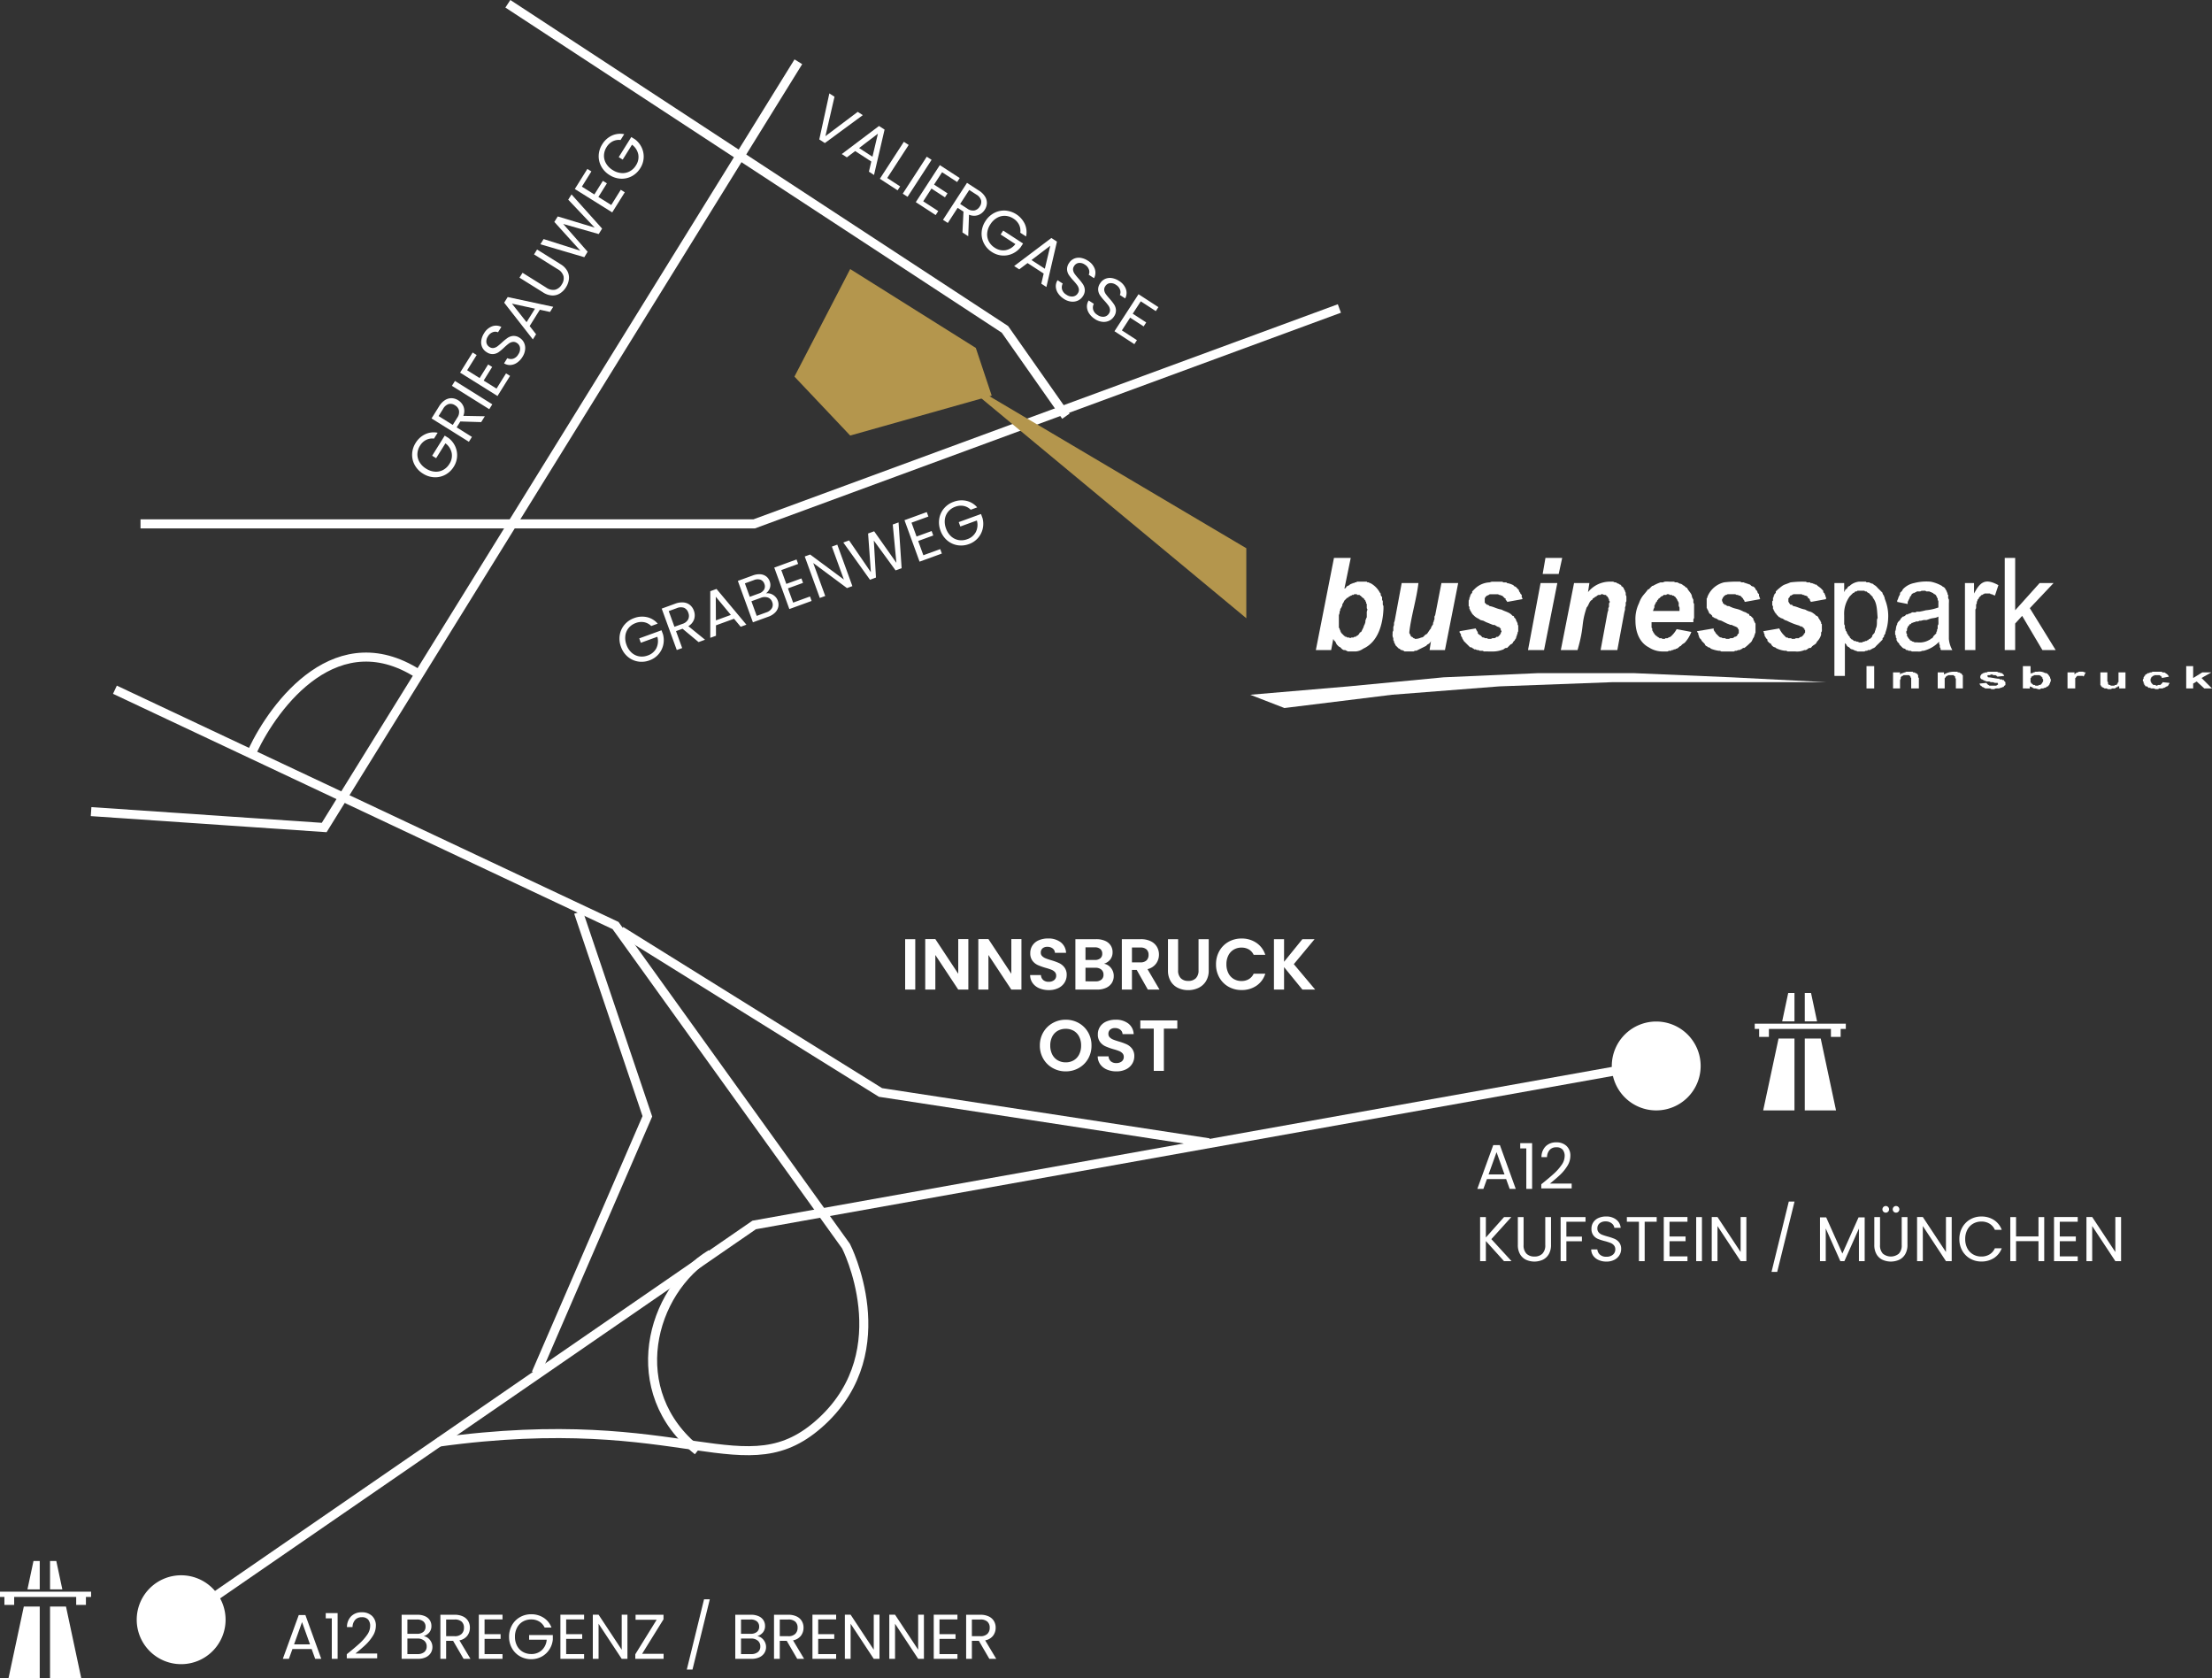 <?xml version="1.0" encoding="UTF-8"?>
<svg xmlns="http://www.w3.org/2000/svg" width="490" height="371.711" viewBox="0 0 490 371.711">
  <rect x="0" y="0" width="490" height="371.711" fill="#333333" stroke="none"/>
  <g id="map" transform="translate(-1559.199 23.781)">
    <path id="Pfad_1952" data-name="Pfad 1952" d="M1555.941,59.365h135.937l129.633-47.7" transform="translate(34.385 32.873)" fill="none" stroke="#fff" stroke-width="2"></path>
    <path id="Pfad_1953" data-name="Pfad 1953" d="M1707.051-16.093,1602.016,153.489l-51.637-3.521" transform="translate(28.998 5.992)" fill="none" stroke="#fff" stroke-width="2"></path>
    <path id="Pfad_1954" data-name="Pfad 1954" d="M1724.071,68.388l-13.5-19.223L1600.456-22.944" transform="translate(71.244 0)" fill="none" stroke="#fff" stroke-width="2"></path>
    <path id="Pfad_1955" data-name="Pfad 1955" d="M1560.514,219.526,1687.45,132.1l196.841-35.208" transform="translate(38.814 115.404)" fill="none" stroke="#fff" stroke-width="2"></path>
    <path id="Pfad_1956" data-name="Pfad 1956" d="M1553.061,54.557l110.9,52.225,51.051,71s11.736,22.885-5.281,38.728-29.927-2.933-85.084,4.694" transform="translate(31.596 74.41)" fill="none" stroke="#fff" stroke-width="2"></path>
    <path id="Pfad_1957" data-name="Pfad 1957" d="M1623.56,161.6c-16.43-13.029-10.562-35.328,2.934-43.543" transform="translate(90.191 135.9)" fill="none" stroke="#fff" stroke-width="2"></path>
    <path id="Pfad_1958" data-name="Pfad 1958" d="M1610,81.685l57.505,35.794,72.762,11.149" transform="translate(86.735 100.681)" fill="none" stroke="#fff" stroke-width="2"></path>
    <path id="Pfad_1959" data-name="Pfad 1959" d="M1609.848,79.6l15.256,45.183L1600.459,181.7" transform="translate(77.497 98.66)" fill="none" stroke="#fff" stroke-width="2"></path>
    <path id="Pfad_1960" data-name="Pfad 1960" d="M1568.563,71.61c4.695-9.976,18.777-29.339,37.554-16.43" transform="translate(46.608 70.854)" fill="none" stroke="#fff" stroke-width="2"></path>
    <path id="Pfad_2280" data-name="Pfad 2280" d="M8.47-6.93A3.034,3.034,0,0,0,7.294-8.253,3.376,3.376,0,0,0,5.5-8.722a3.638,3.638,0,0,0-1.841.469A3.313,3.313,0,0,0,2.373-6.909,4.217,4.217,0,0,0,1.9-4.886,4.176,4.176,0,0,0,2.373-2.87,3.324,3.324,0,0,0,3.661-1.533,3.638,3.638,0,0,0,5.5-1.064a3.33,3.33,0,0,0,2.352-.854,3.525,3.525,0,0,0,1.078-2.31H5.04V-5.264h5.25v.98a4.845,4.845,0,0,1-.756,2.205A4.672,4.672,0,0,1,7.84-.5,4.747,4.747,0,0,1,5.5.084,4.924,4.924,0,0,1,3.024-.553,4.677,4.677,0,0,1,1.253-2.324,5.053,5.053,0,0,1,.6-4.886a5.091,5.091,0,0,1,.651-2.569A4.663,4.663,0,0,1,3.024-9.233,4.924,4.924,0,0,1,5.5-9.87a4.973,4.973,0,0,1,2.751.77A4.406,4.406,0,0,1,10-6.93ZM17.108,0,14.784-3.99h-1.54V0H11.97V-9.758h3.15a4.182,4.182,0,0,1,1.869.378A2.632,2.632,0,0,1,18.13-8.358a2.849,2.849,0,0,1,.378,1.47,2.872,2.872,0,0,1-.581,1.778,2.839,2.839,0,0,1-1.743,1.022L18.634,0ZM13.244-5.012H15.12a2.128,2.128,0,0,0,1.554-.511,1.831,1.831,0,0,0,.518-1.365,1.746,1.746,0,0,0-.511-1.344,2.224,2.224,0,0,0-1.561-.476H13.244Zm8.512-4.746V0H20.482V-9.758ZM25.2-8.722V-5.46h3.556v1.05H25.2v3.36h3.976V0h-5.25V-9.772h5.25v1.05ZM34.2.1a4.174,4.174,0,0,1-1.729-.343,2.881,2.881,0,0,1-1.2-.952A2.439,2.439,0,0,1,30.828-2.6h1.358a1.788,1.788,0,0,0,.567,1.155A2.035,2.035,0,0,0,34.2-.98a2.117,2.117,0,0,0,1.435-.455A1.477,1.477,0,0,0,36.162-2.6a1.327,1.327,0,0,0-.308-.91,1.968,1.968,0,0,0-.77-.532,12.032,12.032,0,0,0-1.246-.392,10.973,10.973,0,0,1-1.547-.5,2.491,2.491,0,0,1-.994-.791,2.324,2.324,0,0,1-.413-1.449A2.511,2.511,0,0,1,31.29-8.6a2.645,2.645,0,0,1,1.141-.952,4.017,4.017,0,0,1,1.687-.336,3.534,3.534,0,0,1,2.247.686,2.534,2.534,0,0,1,.987,1.82h-1.4a1.51,1.51,0,0,0-.588-.987,2.089,2.089,0,0,0-1.372-.427,1.988,1.988,0,0,0-1.3.413,1.41,1.41,0,0,0-.5,1.155,1.252,1.252,0,0,0,.3.868,1.94,1.94,0,0,0,.742.511q.441.175,1.239.4a11.637,11.637,0,0,1,1.554.525,2.592,2.592,0,0,1,1.008.8,2.32,2.32,0,0,1,.42,1.463,2.569,2.569,0,0,1-.378,1.344,2.778,2.778,0,0,1-1.12,1.022A3.7,3.7,0,0,1,34.2.1ZM45.094-2.17H40.838L40.054,0H38.71l3.528-9.7h1.47L47.222,0H45.878ZM44.73-3.206,42.966-8.134,41.2-3.206Zm5.278-6.552v6.174a2.612,2.612,0,0,0,.637,1.932,2.409,2.409,0,0,0,1.771.63,2.39,2.39,0,0,0,1.757-.63,2.612,2.612,0,0,0,.637-1.932V-9.758h1.274V-3.6a3.984,3.984,0,0,1-.49,2.051A3.076,3.076,0,0,1,54.271-.308,4.21,4.21,0,0,1,52.4.1a4.21,4.21,0,0,1-1.869-.406,3.034,3.034,0,0,1-1.316-1.239A4.03,4.03,0,0,1,48.734-3.6v-6.16Zm20.468,0L67.648,0H66.22L63.952-7.854,61.6,0,60.186.014l-2.73-9.772h1.358l2.128,8.274,2.352-8.274h1.428l2.24,8.246L69.1-9.758ZM73.15-8.722V-5.46h3.556v1.05H73.15v3.36h3.976V0h-5.25V-9.772h5.25v1.05ZM86.45-6.93a3.034,3.034,0,0,0-1.176-1.323,3.376,3.376,0,0,0-1.792-.469,3.638,3.638,0,0,0-1.841.469,3.313,3.313,0,0,0-1.288,1.344,4.217,4.217,0,0,0-.469,2.023,4.176,4.176,0,0,0,.469,2.016,3.324,3.324,0,0,0,1.288,1.337,3.638,3.638,0,0,0,1.841.469,3.33,3.33,0,0,0,2.352-.854,3.525,3.525,0,0,0,1.078-2.31H83.02V-5.264h5.25v.98a4.845,4.845,0,0,1-.756,2.205A4.672,4.672,0,0,1,85.82-.5a4.747,4.747,0,0,1-2.338.581A4.924,4.924,0,0,1,81-.553a4.677,4.677,0,0,1-1.771-1.771,5.053,5.053,0,0,1-.651-2.562,5.091,5.091,0,0,1,.651-2.569A4.663,4.663,0,0,1,81-9.233a4.924,4.924,0,0,1,2.478-.637,4.973,4.973,0,0,1,2.751.77,4.406,4.406,0,0,1,1.743,2.17Z" transform="matrix(0.53, -0.848, 0.848, 0.53, 1656.723, 84.209)" fill="#fff"></path>
    <path id="Pfad_2282" data-name="Pfad 2282" d="M8.47-6.93A3.034,3.034,0,0,0,7.294-8.253,3.376,3.376,0,0,0,5.5-8.722a3.638,3.638,0,0,0-1.841.469A3.313,3.313,0,0,0,2.373-6.909,4.217,4.217,0,0,0,1.9-4.886,4.176,4.176,0,0,0,2.373-2.87,3.324,3.324,0,0,0,3.661-1.533,3.638,3.638,0,0,0,5.5-1.064a3.33,3.33,0,0,0,2.352-.854,3.525,3.525,0,0,0,1.078-2.31H5.04V-5.264h5.25v.98a4.845,4.845,0,0,1-.756,2.205A4.672,4.672,0,0,1,7.84-.5,4.747,4.747,0,0,1,5.5.084,4.924,4.924,0,0,1,3.024-.553,4.677,4.677,0,0,1,1.253-2.324,5.053,5.053,0,0,1,.6-4.886a5.091,5.091,0,0,1,.651-2.569A4.663,4.663,0,0,1,3.024-9.233,4.924,4.924,0,0,1,5.5-9.87a4.973,4.973,0,0,1,2.751.77A4.406,4.406,0,0,1,10-6.93ZM17.108,0,14.784-3.99h-1.54V0H11.97V-9.758h3.15a4.182,4.182,0,0,1,1.869.378A2.632,2.632,0,0,1,18.13-8.358a2.849,2.849,0,0,1,.378,1.47,2.872,2.872,0,0,1-.581,1.778,2.839,2.839,0,0,1-1.743,1.022L18.634,0ZM13.244-5.012H15.12a2.128,2.128,0,0,0,1.554-.511,1.831,1.831,0,0,0,.518-1.365,1.746,1.746,0,0,0-.511-1.344,2.224,2.224,0,0,0-1.561-.476H13.244ZM26.25-2.17H21.994L21.21,0H19.866l3.528-9.7h1.47L28.378,0H27.034Zm-.364-1.036L24.122-8.134,22.358-3.206ZM34.8-5.026a2.062,2.062,0,0,1,.973.434,2.546,2.546,0,0,1,.7.868,2.44,2.44,0,0,1,.259,1.106,2.441,2.441,0,0,1-.378,1.337,2.568,2.568,0,0,1-1.1.938,3.924,3.924,0,0,1-1.7.343h-3.64V-9.758h3.5a3.959,3.959,0,0,1,1.694.329,2.4,2.4,0,0,1,1.05.889,2.328,2.328,0,0,1,.35,1.26,2.176,2.176,0,0,1-.469,1.435A2.624,2.624,0,0,1,34.8-5.026Zm-3.612-.518h2.142a2.067,2.067,0,0,0,1.386-.42,1.449,1.449,0,0,0,.49-1.162,1.449,1.449,0,0,0-.49-1.162,2.114,2.114,0,0,0-1.414-.42H31.192ZM33.446-1.05A2.236,2.236,0,0,0,34.93-1.5a1.541,1.541,0,0,0,.532-1.246,1.582,1.582,0,0,0-.56-1.281,2.258,2.258,0,0,0-1.5-.469H31.192V-1.05Zm6.328-7.672V-5.46H43.33v1.05H39.774v3.36H43.75V0H38.5V-9.772h5.25v1.05ZM53.354,0H52.08L46.956-7.77V0H45.682V-9.772h1.274L52.08-2.016V-9.772h1.274ZM67.788-9.758,64.96,0H63.532L61.264-7.854,58.912,0,57.5.014l-2.73-9.772h1.358l2.128,8.274,2.352-8.274h1.428l2.24,8.246,2.142-8.246Zm2.674,1.036V-5.46h3.556v1.05H70.462v3.36h3.976V0h-5.25V-9.772h5.25v1.05Zm13.3,1.792a3.034,3.034,0,0,0-1.176-1.323,3.376,3.376,0,0,0-1.792-.469,3.638,3.638,0,0,0-1.841.469,3.313,3.313,0,0,0-1.288,1.344A4.217,4.217,0,0,0,77.2-4.886a4.176,4.176,0,0,0,.469,2.016,3.324,3.324,0,0,0,1.288,1.337,3.638,3.638,0,0,0,1.841.469,3.33,3.33,0,0,0,2.352-.854,3.525,3.525,0,0,0,1.078-2.31H80.332V-5.264h5.25v.98a4.845,4.845,0,0,1-.756,2.205A4.672,4.672,0,0,1,83.132-.5a4.747,4.747,0,0,1-2.338.581,4.924,4.924,0,0,1-2.478-.637,4.677,4.677,0,0,1-1.771-1.771,5.053,5.053,0,0,1-.651-2.562,5.091,5.091,0,0,1,.651-2.569,4.663,4.663,0,0,1,1.771-1.778,4.924,4.924,0,0,1,2.478-.637,4.973,4.973,0,0,1,2.751.77,4.406,4.406,0,0,1,1.743,2.17Z" transform="matrix(0.94, -0.342, 0.342, 0.94, 1697.865, 124.269)" fill="#fff"></path>
    <path id="Pfad_2281" data-name="Pfad 2281" d="M9.142,5.242,5.46,15H3.99L.308,5.242H1.666l3.066,8.414L7.8,5.242ZM16.31,12.83H12.054L11.27,15H9.926l3.528-9.7h1.47L18.438,15H17.094Zm-.364-1.036L14.182,6.866l-1.764,4.928Zm5.306,2.17h3.416V15h-4.69V5.242h1.274ZM27.3,5.242V15H26.026V5.242Zm3.444,1.036V9.54H34.3v1.05H30.744v3.36H34.72V15H29.47V5.228h5.25v1.05ZM41.79,15l-2.324-3.99h-1.54V15H36.652V5.242H39.8a4.182,4.182,0,0,1,1.869.378,2.632,2.632,0,0,1,1.141,1.022,2.849,2.849,0,0,1,.378,1.47,2.872,2.872,0,0,1-.581,1.778,2.839,2.839,0,0,1-1.743,1.022L43.316,15ZM37.926,9.988H39.8a2.128,2.128,0,0,0,1.554-.511,1.831,1.831,0,0,0,.518-1.365,1.746,1.746,0,0,0-.511-1.344A2.224,2.224,0,0,0,39.8,6.292H37.926ZM52.556,8.07A3.034,3.034,0,0,0,51.38,6.747a3.376,3.376,0,0,0-1.792-.469,3.638,3.638,0,0,0-1.841.469,3.313,3.313,0,0,0-1.288,1.344,4.217,4.217,0,0,0-.469,2.023,4.176,4.176,0,0,0,.469,2.016,3.324,3.324,0,0,0,1.288,1.337,3.638,3.638,0,0,0,1.841.469,3.33,3.33,0,0,0,2.352-.854,3.525,3.525,0,0,0,1.078-2.31H49.126V9.736h5.25v.98a4.845,4.845,0,0,1-.756,2.2A4.672,4.672,0,0,1,51.926,14.5a4.747,4.747,0,0,1-2.338.581,4.924,4.924,0,0,1-2.478-.637,4.677,4.677,0,0,1-1.771-1.771,5.053,5.053,0,0,1-.651-2.562,5.091,5.091,0,0,1,.651-2.569A4.663,4.663,0,0,1,47.11,5.767a5.222,5.222,0,0,1,5.229.133,4.406,4.406,0,0,1,1.743,2.17Zm9.268,4.76H57.568L56.784,15H55.44l3.528-9.7h1.47L63.952,15H62.608Zm-.364-1.036L59.7,6.866l-1.764,4.928Zm7.126,3.3a4.174,4.174,0,0,1-1.729-.343,2.881,2.881,0,0,1-1.2-.952,2.439,2.439,0,0,1-.448-1.407H66.57a1.788,1.788,0,0,0,.567,1.155,2.035,2.035,0,0,0,1.449.469,2.117,2.117,0,0,0,1.435-.455,1.477,1.477,0,0,0,.525-1.169,1.327,1.327,0,0,0-.308-.91,1.968,1.968,0,0,0-.77-.532,12.032,12.032,0,0,0-1.246-.392,10.974,10.974,0,0,1-1.547-.5,2.491,2.491,0,0,1-.994-.791,2.324,2.324,0,0,1-.413-1.449A2.511,2.511,0,0,1,65.674,6.4a2.645,2.645,0,0,1,1.141-.952A4.017,4.017,0,0,1,68.5,5.116a3.534,3.534,0,0,1,2.247.686,2.534,2.534,0,0,1,.987,1.82h-1.4a1.51,1.51,0,0,0-.588-.987,2.089,2.089,0,0,0-1.372-.427,1.988,1.988,0,0,0-1.3.413,1.41,1.41,0,0,0-.5,1.155,1.252,1.252,0,0,0,.3.868,1.94,1.94,0,0,0,.742.511q.441.175,1.239.4a11.637,11.637,0,0,1,1.554.525,2.592,2.592,0,0,1,1.008.8,2.32,2.32,0,0,1,.42,1.463,2.569,2.569,0,0,1-.378,1.344,2.779,2.779,0,0,1-1.12,1.022A3.7,3.7,0,0,1,68.586,15.1Zm8.218,0a4.174,4.174,0,0,1-1.729-.343,2.881,2.881,0,0,1-1.2-.952A2.439,2.439,0,0,1,73.43,12.4h1.358a1.788,1.788,0,0,0,.567,1.155,2.035,2.035,0,0,0,1.449.469,2.117,2.117,0,0,0,1.435-.455,1.477,1.477,0,0,0,.525-1.169,1.327,1.327,0,0,0-.308-.91,1.968,1.968,0,0,0-.77-.532,12.032,12.032,0,0,0-1.246-.392,10.974,10.974,0,0,1-1.547-.5,2.491,2.491,0,0,1-.994-.791,2.324,2.324,0,0,1-.413-1.449A2.511,2.511,0,0,1,73.892,6.4a2.645,2.645,0,0,1,1.141-.952,4.017,4.017,0,0,1,1.687-.336,3.534,3.534,0,0,1,2.247.686,2.534,2.534,0,0,1,.987,1.82h-1.4a1.51,1.51,0,0,0-.588-.987,2.089,2.089,0,0,0-1.372-.427,1.988,1.988,0,0,0-1.3.413,1.41,1.41,0,0,0-.5,1.155,1.252,1.252,0,0,0,.3.868,1.94,1.94,0,0,0,.742.511q.441.175,1.239.4a11.637,11.637,0,0,1,1.554.525,2.592,2.592,0,0,1,1.008.8,2.32,2.32,0,0,1,.42,1.463,2.569,2.569,0,0,1-.378,1.344,2.779,2.779,0,0,1-1.12,1.022A3.7,3.7,0,0,1,76.8,15.1Zm6.4-8.82V9.54h3.556v1.05H83.2v3.36h3.976V15h-5.25V5.228h5.25v1.05Z" transform="matrix(0.839, 0.545, -0.545, 0.839, 1745.515, -7.66)" fill="#fff"></path>
    <path id="Pfad_1961" data-name="Pfad 1961" d="M155.785,136.991a9.842,9.842,0,1,1-9.843-9.843A9.844,9.844,0,0,1,155.785,136.991Z" transform="translate(1453.384 197.938)" fill="#fff"></path>
    <path id="Pfad_1962" data-name="Pfad 1962" d="M155.785,136.991a9.842,9.842,0,1,1-9.843-9.843A9.844,9.844,0,0,1,155.785,136.991Z" transform="translate(1780.141 75.301)" fill="#fff"></path>
    <path id="Pfad_2285" data-name="Pfad 2285" d="M6.846-2.17H2.59L1.806,0H.462L3.99-9.7H5.46L8.974,0H7.63ZM6.482-3.206,4.718-8.134,2.954-3.206ZM9.968-8.96v-1.162H12.6V0H11.312V-8.96ZM14.63-1.022q1.778-1.428,2.786-2.345a11.3,11.3,0,0,0,1.7-1.918,3.455,3.455,0,0,0,.693-1.967,2.162,2.162,0,0,0-.441-1.435,1.757,1.757,0,0,0-1.421-.525,1.866,1.866,0,0,0-1.477.6A2.481,2.481,0,0,0,15.9-7.028H14.672a3.363,3.363,0,0,1,.952-2.422,3.211,3.211,0,0,1,2.31-.854,3.2,3.2,0,0,1,2.289.8,2.874,2.874,0,0,1,.847,2.2,4.187,4.187,0,0,1-.693,2.261A9.912,9.912,0,0,1,18.8-3.115q-.882.833-2.254,1.939h4.816V-.112H14.63Zm17.038-4a2.062,2.062,0,0,1,.973.434,2.546,2.546,0,0,1,.7.868A2.44,2.44,0,0,1,33.6-2.618a2.441,2.441,0,0,1-.378,1.337,2.568,2.568,0,0,1-1.1.938,3.923,3.923,0,0,1-1.7.343h-3.64V-9.758h3.5a3.959,3.959,0,0,1,1.694.329,2.4,2.4,0,0,1,1.05.889,2.328,2.328,0,0,1,.35,1.26,2.176,2.176,0,0,1-.469,1.435A2.624,2.624,0,0,1,31.668-5.026Zm-3.612-.518H30.2a2.067,2.067,0,0,0,1.386-.42,1.449,1.449,0,0,0,.49-1.162,1.449,1.449,0,0,0-.49-1.162,2.114,2.114,0,0,0-1.414-.42H28.056ZM30.31-1.05A2.236,2.236,0,0,0,31.794-1.5a1.54,1.54,0,0,0,.532-1.246,1.582,1.582,0,0,0-.56-1.281,2.258,2.258,0,0,0-1.5-.469H28.056V-1.05ZM40.5,0,38.178-3.99h-1.54V0H35.364V-9.758h3.15a4.182,4.182,0,0,1,1.869.378,2.632,2.632,0,0,1,1.141,1.022,2.849,2.849,0,0,1,.378,1.47,2.872,2.872,0,0,1-.581,1.778,2.839,2.839,0,0,1-1.743,1.022L42.028,0ZM36.638-5.012h1.876a2.128,2.128,0,0,0,1.554-.511,1.831,1.831,0,0,0,.518-1.365,1.746,1.746,0,0,0-.511-1.344,2.224,2.224,0,0,0-1.561-.476H36.638Zm8.512-3.71V-5.46h3.556v1.05H45.15v3.36h3.976V0h-5.25V-9.772h5.25v1.05ZM58.45-6.93a3.034,3.034,0,0,0-1.176-1.323,3.376,3.376,0,0,0-1.792-.469,3.638,3.638,0,0,0-1.841.469,3.313,3.313,0,0,0-1.288,1.344,4.217,4.217,0,0,0-.469,2.023,4.176,4.176,0,0,0,.469,2.016,3.324,3.324,0,0,0,1.288,1.337,3.638,3.638,0,0,0,1.841.469,3.33,3.33,0,0,0,2.352-.854,3.525,3.525,0,0,0,1.078-2.31H55.02V-5.264h5.25v.98a4.845,4.845,0,0,1-.756,2.205A4.672,4.672,0,0,1,57.82-.5a4.747,4.747,0,0,1-2.338.581A4.924,4.924,0,0,1,53-.553a4.677,4.677,0,0,1-1.771-1.771,5.053,5.053,0,0,1-.651-2.562,5.091,5.091,0,0,1,.651-2.569A4.663,4.663,0,0,1,53-9.233a4.924,4.924,0,0,1,2.478-.637,4.973,4.973,0,0,1,2.751.77,4.406,4.406,0,0,1,1.743,2.17Zm4.774-1.792V-5.46H66.78v1.05H63.224v3.36H67.2V0H61.95V-9.772H67.2v1.05ZM76.8,0H75.53L70.406-7.77V0H69.132V-9.772h1.274L75.53-2.016V-9.772H76.8Zm3.248-1.106h4.76V0H78.54V-1.008l4.732-7.644H78.6V-9.758h6.188V-8.75ZM95.046-13.188,91.21,2.38H89.95l3.822-15.568Zm10.528,8.162a2.062,2.062,0,0,1,.973.434,2.547,2.547,0,0,1,.7.868,2.44,2.44,0,0,1,.259,1.106,2.441,2.441,0,0,1-.378,1.337,2.568,2.568,0,0,1-1.1.938,3.923,3.923,0,0,1-1.7.343h-3.64V-9.758h3.5a3.959,3.959,0,0,1,1.694.329,2.4,2.4,0,0,1,1.05.889,2.328,2.328,0,0,1,.35,1.26,2.176,2.176,0,0,1-.469,1.435A2.624,2.624,0,0,1,105.574-5.026Zm-3.612-.518H104.1a2.067,2.067,0,0,0,1.386-.42,1.449,1.449,0,0,0,.49-1.162,1.449,1.449,0,0,0-.49-1.162,2.114,2.114,0,0,0-1.414-.42h-2.114Zm2.254,4.494A2.236,2.236,0,0,0,105.7-1.5a1.54,1.54,0,0,0,.532-1.246,1.582,1.582,0,0,0-.56-1.281,2.258,2.258,0,0,0-1.5-.469h-2.212V-1.05ZM114.408,0l-2.324-3.99h-1.54V0H109.27V-9.758h3.15a4.182,4.182,0,0,1,1.869.378,2.632,2.632,0,0,1,1.141,1.022,2.849,2.849,0,0,1,.378,1.47,2.872,2.872,0,0,1-.581,1.778,2.839,2.839,0,0,1-1.743,1.022L115.934,0Zm-3.864-5.012h1.876a2.128,2.128,0,0,0,1.554-.511,1.831,1.831,0,0,0,.518-1.365,1.746,1.746,0,0,0-.511-1.344,2.224,2.224,0,0,0-1.561-.476h-1.876Zm8.512-3.71V-5.46h3.556v1.05h-3.556v3.36h3.976V0h-5.25V-9.772h5.25v1.05ZM132.636,0h-1.274l-5.124-7.77V0h-1.274V-9.772h1.274l5.124,7.756V-9.772h1.274Zm9.842,0H141.2L136.08-7.77V0h-1.274V-9.772h1.274L141.2-2.016V-9.772h1.274Zm3.444-8.722V-5.46h3.556v1.05h-3.556v3.36H149.9V0h-5.25V-9.772h5.25v1.05ZM156.968,0l-2.324-3.99H153.1V0H151.83V-9.758h3.15a4.182,4.182,0,0,1,1.869.378,2.632,2.632,0,0,1,1.141,1.022,2.849,2.849,0,0,1,.378,1.47,2.872,2.872,0,0,1-.581,1.778,2.839,2.839,0,0,1-1.743,1.022L158.494,0ZM153.1-5.012h1.876a2.128,2.128,0,0,0,1.554-.511,1.831,1.831,0,0,0,.518-1.365,1.746,1.746,0,0,0-.511-1.344,2.224,2.224,0,0,0-1.561-.476H153.1Z" transform="translate(1621.389 343.588)" fill="#fff"></path>
    <path id="Pfad_2284" data-name="Pfad 2284" d="M6.846-2.17H2.59L1.806,0H.462L3.99-9.7H5.46L8.974,0H7.63ZM6.482-3.206,4.718-8.134,2.954-3.206ZM9.968-8.96v-1.162H12.6V0H11.312V-8.96ZM14.63-1.022q1.778-1.428,2.786-2.345a11.3,11.3,0,0,0,1.7-1.918,3.455,3.455,0,0,0,.693-1.967,2.162,2.162,0,0,0-.441-1.435,1.757,1.757,0,0,0-1.421-.525,1.866,1.866,0,0,0-1.477.6A2.481,2.481,0,0,0,15.9-7.028H14.672a3.363,3.363,0,0,1,.952-2.422,3.211,3.211,0,0,1,2.31-.854,3.2,3.2,0,0,1,2.289.8,2.874,2.874,0,0,1,.847,2.2,4.187,4.187,0,0,1-.693,2.261A9.912,9.912,0,0,1,18.8-3.115q-.882.833-2.254,1.939h4.816V-.112H14.63ZM6.37,16,2.352,11.548V16H1.078V6.242H2.352v4.522L6.384,6.242h1.61L3.57,11.128,8.036,16Zm4.34-9.758v6.174a2.612,2.612,0,0,0,.637,1.932,2.409,2.409,0,0,0,1.771.63,2.39,2.39,0,0,0,1.757-.63,2.612,2.612,0,0,0,.637-1.932V6.242h1.274V12.4a3.984,3.984,0,0,1-.49,2.051,3.076,3.076,0,0,1-1.323,1.239,4.5,4.5,0,0,1-3.738,0,3.034,3.034,0,0,1-1.316-1.239A4.03,4.03,0,0,1,9.436,12.4V6.242Zm13.72,0V7.278H20.188v3.29h3.444V11.6H20.188V16H18.914V6.242ZM29.064,16.1a4.174,4.174,0,0,1-1.729-.343,2.881,2.881,0,0,1-1.2-.952A2.439,2.439,0,0,1,25.69,13.4h1.358a1.788,1.788,0,0,0,.567,1.155,2.035,2.035,0,0,0,1.449.469,2.117,2.117,0,0,0,1.435-.455,1.477,1.477,0,0,0,.525-1.169,1.327,1.327,0,0,0-.308-.91,1.968,1.968,0,0,0-.77-.532,12.031,12.031,0,0,0-1.246-.392,10.973,10.973,0,0,1-1.547-.5,2.491,2.491,0,0,1-.994-.791,2.324,2.324,0,0,1-.413-1.449A2.511,2.511,0,0,1,26.152,7.4a2.645,2.645,0,0,1,1.141-.952,4.017,4.017,0,0,1,1.687-.336,3.534,3.534,0,0,1,2.247.686,2.534,2.534,0,0,1,.987,1.82h-1.4a1.51,1.51,0,0,0-.588-.987,2.089,2.089,0,0,0-1.372-.427,1.988,1.988,0,0,0-1.3.413,1.41,1.41,0,0,0-.5,1.155,1.252,1.252,0,0,0,.3.868,1.94,1.94,0,0,0,.742.511q.441.175,1.239.4a11.637,11.637,0,0,1,1.554.525,2.592,2.592,0,0,1,1.008.8,2.32,2.32,0,0,1,.42,1.463,2.569,2.569,0,0,1-.378,1.344,2.779,2.779,0,0,1-1.12,1.022A3.7,3.7,0,0,1,29.064,16.1Zm11.13-9.856V7.278h-2.66V16H36.26V7.278H33.586V6.242Zm2.842,1.036V10.54h3.556v1.05H43.036v3.36h3.976V16h-5.25V6.228h5.25v1.05Zm7.182-1.036V16H48.944V6.242ZM60.06,16H58.786L53.662,8.23V16H52.388V6.228h1.274l5.124,7.756V6.228H60.06ZM70.728,2.812,66.892,18.38h-1.26L69.454,2.812Zm15.54,3.5V16H84.994V8.776L81.774,16h-.9L77.644,8.762V16H76.37V6.312h1.372l3.584,8.008L84.91,6.312Zm3.4-.07v6.174a2.612,2.612,0,0,0,.637,1.932,2.785,2.785,0,0,0,3.528,0,2.612,2.612,0,0,0,.637-1.932V6.242h1.274V12.4a3.984,3.984,0,0,1-.49,2.051,3.076,3.076,0,0,1-1.323,1.239,4.5,4.5,0,0,1-3.738,0,3.034,3.034,0,0,1-1.316-1.239A4.03,4.03,0,0,1,88.4,12.4V6.242Zm1.274-.98a.727.727,0,0,1-.525-.21.692.692,0,0,1-.217-.518.741.741,0,0,1,.742-.742.7.7,0,0,1,.511.217.715.715,0,0,1,.217.525.692.692,0,0,1-.217.518A.711.711,0,0,1,90.944,5.262Zm2.268,0a.717.717,0,0,1-.728-.728.727.727,0,0,1,.21-.525.692.692,0,0,1,.518-.217.741.741,0,0,1,.742.742.692.692,0,0,1-.217.518A.727.727,0,0,1,93.212,5.262ZM105.546,16h-1.274L99.148,8.23V16H97.874V6.228h1.274l5.124,7.756V6.228h1.274Zm1.694-4.886a5.135,5.135,0,0,1,.644-2.569,4.678,4.678,0,0,1,1.757-1.785,4.844,4.844,0,0,1,2.471-.644,5.014,5.014,0,0,1,2.786.77,4.413,4.413,0,0,1,1.736,2.184h-1.526a3.064,3.064,0,0,0-1.169-1.358,3.382,3.382,0,0,0-1.827-.476,3.558,3.558,0,0,0-1.834.476A3.329,3.329,0,0,0,109,9.063a4.332,4.332,0,0,0-.462,2.051A4.3,4.3,0,0,0,109,13.151a3.329,3.329,0,0,0,1.274,1.351,3.558,3.558,0,0,0,1.834.476,3.421,3.421,0,0,0,1.827-.469,3.02,3.02,0,0,0,1.169-1.351h1.526a4.38,4.38,0,0,1-1.736,2.163,5.048,5.048,0,0,1-2.786.763,4.886,4.886,0,0,1-2.471-.637,4.641,4.641,0,0,1-1.757-1.771A5.1,5.1,0,0,1,107.24,11.114Zm18.8-4.872V16h-1.274V11.576H119.8V16h-1.274V6.242H119.8v4.284h4.97V6.242Zm3.444,1.036V10.54h3.556v1.05h-3.556v3.36h3.976V16h-5.25V6.228h5.25v1.05ZM143.066,16h-1.274l-5.124-7.77V16h-1.274V6.228h1.274l5.124,7.756V6.228h1.274Z" transform="translate(1885.993 239.514)" fill="#fff"></path>
    <path id="Pfad_2283" data-name="Pfad 2283" d="M-42.808-11.168V0h-2.24V-11.168ZM-31.048,0h-2.24L-38.36-7.664V0H-40.6V-11.184h2.24l5.072,7.68v-7.68h2.24Zm11.76,0h-2.24L-26.6-7.664V0h-2.24V-11.184h2.24l5.072,7.68v-7.68h2.24Zm6.064.112a5.3,5.3,0,0,1-2.1-.4,3.454,3.454,0,0,1-1.48-1.152,3.033,3.033,0,0,1-.56-1.776h2.4a1.552,1.552,0,0,0,.488,1.088,1.729,1.729,0,0,0,1.208.4A1.858,1.858,0,0,0-12.04-2.1a1.223,1.223,0,0,0,.448-.984,1.137,1.137,0,0,0-.3-.816,2.13,2.13,0,0,0-.76-.5,12.577,12.577,0,0,0-1.256-.408,13.452,13.452,0,0,1-1.768-.632,3.1,3.1,0,0,1-1.168-.944,2.69,2.69,0,0,1-.488-1.688,3.018,3.018,0,0,1,.5-1.728,3.155,3.155,0,0,1,1.392-1.128,5.064,5.064,0,0,1,2.048-.392,4.443,4.443,0,0,1,2.808.84A3.114,3.114,0,0,1-9.4-8.144h-2.464a1.28,1.28,0,0,0-.488-.952,1.839,1.839,0,0,0-1.208-.376,1.555,1.555,0,0,0-1.048.336A1.215,1.215,0,0,0-15-8.16a1.009,1.009,0,0,0,.3.744,2.257,2.257,0,0,0,.736.48q.44.184,1.24.424a13.027,13.027,0,0,1,1.776.64,3.189,3.189,0,0,1,1.184.96,2.667,2.667,0,0,1,.5,1.68,3.16,3.16,0,0,1-.464,1.664A3.276,3.276,0,0,1-11.1-.344,4.639,4.639,0,0,1-13.224.112ZM-1-5.728a2.51,2.51,0,0,1,1.552.944,2.757,2.757,0,0,1,.608,1.76A2.836,2.836,0,0,1,.72-1.448,2.93,2.93,0,0,1-.552-.384,4.66,4.66,0,0,1-2.52,0H-7.336V-11.168h4.608a4.779,4.779,0,0,1,1.96.368A2.791,2.791,0,0,1,.48-9.776,2.681,2.681,0,0,1,.9-8.288a2.545,2.545,0,0,1-.52,1.632A2.782,2.782,0,0,1-1-5.728ZM-5.1-6.56h2.048a1.875,1.875,0,0,0,1.232-.36,1.268,1.268,0,0,0,.432-1.032,1.291,1.291,0,0,0-.432-1.04A1.847,1.847,0,0,0-3.048-9.36H-5.1ZM-2.84-1.824a1.917,1.917,0,0,0,1.272-.384A1.344,1.344,0,0,0-1.112-3.3a1.4,1.4,0,0,0-.48-1.128,1.935,1.935,0,0,0-1.3-.408H-5.1v3.008ZM8.712,0,6.248-4.352H5.192V0H2.952V-11.168H7.144a4.9,4.9,0,0,1,2.208.456A3.186,3.186,0,0,1,10.72-9.48a3.362,3.362,0,0,1,.456,1.736,3.325,3.325,0,0,1-.64,1.992,3.288,3.288,0,0,1-1.9,1.224L11.3,0ZM5.192-6.032H7.064a1.87,1.87,0,0,0,1.36-.44A1.637,1.637,0,0,0,8.872-7.7a1.562,1.562,0,0,0-.448-1.192,1.915,1.915,0,0,0-1.36-.424H5.192Zm10.224-5.136v6.912a2.37,2.37,0,0,0,.592,1.736,2.232,2.232,0,0,0,1.664.6,2.255,2.255,0,0,0,1.68-.6,2.37,2.37,0,0,0,.592-1.736v-6.912H22.2v6.9a4.452,4.452,0,0,1-.616,2.408,3.907,3.907,0,0,1-1.648,1.48,5.232,5.232,0,0,1-2.3.5,5.092,5.092,0,0,1-2.264-.5,3.776,3.776,0,0,1-1.608-1.48,4.592,4.592,0,0,1-.592-2.408v-6.9Zm8.4,5.568a5.85,5.85,0,0,1,.744-2.952,5.313,5.313,0,0,1,2.032-2.032,5.766,5.766,0,0,1,2.888-.728,5.681,5.681,0,0,1,3.28.96A5.02,5.02,0,0,1,34.728-7.7H32.152a2.67,2.67,0,0,0-1.08-1.2,3.169,3.169,0,0,0-1.608-.4,3.308,3.308,0,0,0-1.736.456,3.112,3.112,0,0,0-1.184,1.288A4.246,4.246,0,0,0,26.12-5.6a4.259,4.259,0,0,0,.424,1.944,3.1,3.1,0,0,0,1.184,1.3,3.308,3.308,0,0,0,1.736.456,3.12,3.12,0,0,0,1.608-.408,2.718,2.718,0,0,0,1.08-1.208h2.576a4.992,4.992,0,0,1-1.96,2.664A5.705,5.705,0,0,1,29.48.1a5.766,5.766,0,0,1-2.888-.728A5.329,5.329,0,0,1,24.56-2.656,5.806,5.806,0,0,1,23.816-5.6ZM42.952,0,38.888-4.976V0h-2.24V-11.168h2.24V-6.16l4.064-5.008h2.7L41.048-5.632,45.784,0ZM-9.48,18.112a5.786,5.786,0,0,1-2.88-.736,5.5,5.5,0,0,1-2.08-2.04,5.707,5.707,0,0,1-.768-2.952,5.676,5.676,0,0,1,.768-2.936,5.5,5.5,0,0,1,2.08-2.04,5.786,5.786,0,0,1,2.88-.736,5.773,5.773,0,0,1,2.888.736,5.453,5.453,0,0,1,2.064,2.04,5.722,5.722,0,0,1,.76,2.936,5.753,5.753,0,0,1-.76,2.952A5.436,5.436,0,0,1-6.6,17.376,5.786,5.786,0,0,1-9.48,18.112Zm0-2A3.412,3.412,0,0,0-7.7,15.656a3.126,3.126,0,0,0,1.2-1.3,4.279,4.279,0,0,0,.432-1.968,4.229,4.229,0,0,0-.432-1.96A3.083,3.083,0,0,0-7.7,9.136,3.46,3.46,0,0,0-9.48,8.688a3.5,3.5,0,0,0-1.784.448,3.068,3.068,0,0,0-1.208,1.288,4.229,4.229,0,0,0-.432,1.96,4.279,4.279,0,0,0,.432,1.968,3.11,3.11,0,0,0,1.208,1.3A3.455,3.455,0,0,0-9.48,16.112Zm11.232,2a5.3,5.3,0,0,1-2.1-.4,3.454,3.454,0,0,1-1.48-1.152,3.033,3.033,0,0,1-.56-1.776h2.4A1.552,1.552,0,0,0,.5,15.872a1.729,1.729,0,0,0,1.208.4A1.858,1.858,0,0,0,2.936,15.9a1.223,1.223,0,0,0,.448-.984,1.137,1.137,0,0,0-.3-.816,2.13,2.13,0,0,0-.76-.5,12.577,12.577,0,0,0-1.256-.408A13.452,13.452,0,0,1-.7,12.552a3.1,3.1,0,0,1-1.168-.944A2.69,2.69,0,0,1-2.36,9.92a3.018,3.018,0,0,1,.5-1.728A3.155,3.155,0,0,1-.472,7.064a5.064,5.064,0,0,1,2.048-.392,4.443,4.443,0,0,1,2.808.84A3.114,3.114,0,0,1,5.576,9.856H3.112A1.28,1.28,0,0,0,2.624,8.9a1.839,1.839,0,0,0-1.208-.376,1.555,1.555,0,0,0-1.048.336,1.215,1.215,0,0,0-.392.976,1.009,1.009,0,0,0,.3.744,2.257,2.257,0,0,0,.736.48q.44.184,1.24.424a13.027,13.027,0,0,1,1.776.64,3.189,3.189,0,0,1,1.184.96,2.667,2.667,0,0,1,.5,1.68,3.16,3.16,0,0,1-.464,1.664,3.276,3.276,0,0,1-1.36,1.224A4.639,4.639,0,0,1,1.752,18.112ZM15.24,6.832V8.64H12.264V18h-2.24V8.64H7.048V6.832Z" transform="translate(1804.755 195.377)" fill="#fff"></path>
    <g id="Gruppe_3670" data-name="Gruppe 3670" transform="translate(1746.025 40.364)">
      <path id="Pfad_1963" data-name="Pfad 1963" d="M229.3,87.932l27.83,17.466,3.521,10.562L229.3,124.8l-12.347-13.053Z" transform="translate(-227.793 -92.488)" fill="#b4964d"></path>
      <g id="Gruppe_3288" data-name="Gruppe 3288" transform="translate(90.123 59.412)">
        <g id="Gruppe_3671" data-name="Gruppe 3671" transform="translate(0 0)">
          <path id="Pfad_1964" data-name="Pfad 1964" d="M233.73,612.806l4.016-20.41h3.714l-1.4,6.8.316-.155.154-.312.3-.15.312-.155.154-.153.312-.159h.149l.156-.153h.306l.162-.156h.3l.154-.151h2.168l.152.151h.312l.151.156h.158a5.13,5.13,0,0,1,2.158,2.164l.16.154v.312l.152.311.157.148v.624l.156.308v.773l.151.31v.617c-.141,3.348-1.155,7.316-4.481,8.815a3.193,3.193,0,0,1-1.7.617h-1.7l-.3-.155-.309-.152h-.314l-.307-.157-.157-.151-.307-.31-.312-.158-.154-.151-.311-.312-.154-.308-.15-.308-.313-.31-.15-.314-.466,2.48Zm5.1-6.031v1.082l.158.158v.3h.154v.312l.154.156v.15l.152.153.157.159.149.153.158.159.152.153h.162v.159h.309l.154.149h.462l.154.154.312-.154h.459l.152-.149h.312l.153-.159.31-.153.156-.159.151-.153.154-.312.309-.15.161-.312.149-.308.159-.309.153-.464.157-.31.151-.461v-.314l.156-.463.155-.308V604.3l.152-.466-.152-.309V602.6l-.155-.155v-.307l-.156-.153v-.156l-.151-.151-.157-.156v-.156l-.312-.154-.149-.158-.161-.148-.151-.156h-.158v-.155h-.618v-.157h-.62l-.152.157h-.31l-.149.155h-.156l-.155.156h-.154l-.159.148-.153.158h-.15l-.154.154-.154.156-.154.156-.162.151-.152.31-.158.307-.149.155v.312l-.157.308-.152.308-.154.158v.308l-.154.31v.312l-.158.461v1.7Z" transform="translate(-219.195 -592.396)" fill="#fff" fill-rule="evenodd"></path>
          <path id="Pfad_1965" data-name="Pfad 1965" d="M251.933,597.7h3.709c-.426,3.626-1.6,7.225-2.012,10.824v.3l.153.158v.153l.156.159v.153l.155.159h.152l.16.149.151.154h.152l.158.151a3,3,0,0,0,1.394-.306h.155l.308-.149.15-.159.313-.312.308-.153c.216-.187.683-1.058.929-1.233v-.157l.156-.308.307-.467v-.308l.156-.31v-.157l.148-.31v-.614l.162-.312,1.388-7.111h3.708l-2.933,14.844h-3.4l.308-2.014-.155.314-.31.306-.308.155-.312.312-.3.151-.314.159-.308.151-.314.158-.306.151-.31.157-.312.152h-.308l-.31.156h-2.01l-.153-.156h-.159l-.147-.152h-.312l-.153-.157-.161-.151h-.146l-.162-.158-.149-.151-.154-.159-.16-.151-.154-.157V611.3l-.155-.155v-.153l-.152-.152v-.314l-.153-.151v-.157c.036-.681-.236-.237-.152-1.394v-.3l.152-.312v-.769l.153-.465v-.464l.152-.467Z" transform="translate(-218.381 -592.13)" fill="#fff" fill-rule="evenodd"></path>
          <path id="Pfad_1966" data-name="Pfad 1966" d="M264.051,608.378l3.557-.615.152.3.16.312.151.156v.3l.154.159.16.153.308.159.152.153.151.159.154.149h.314l.155.155h.46l.313.151h.618l.312-.151h.464l.3-.155.155-.149h.314l.151-.159.159-.153.153-.159V609h.15v-.312l.164-.15v-.312h-.164v-.459h-.15v-.158h-.153v-.152c-.43.005-.714-.295-1.081-.465h-.312l-.774-.312-.771-.306-.615-.314-.622-.154-.467-.309a3.191,3.191,0,0,1-1.083-.772c-.382-.289-.505-.755-.772-1.083v-.156l-.151-.151v-.465l-.156-.152v-1.239l.156-.308v-.31l.151-.158v-.3l.157-.155v-.156l.151-.156.159-.154v-.31l.155-.151.15-.159.158-.151a4.986,4.986,0,0,1,3.4-1.549l.464-.151h2.316l.31.151h.622l.151.156a4.644,4.644,0,0,1,1.393.465c.7.753.033-.208.93.773l.152.154.153.151v.159l.158.308.154.153v.154l.16.156.152.156v.459l.155.312v.155l-3.407.617v-.153l-.151-.156-.156-.151v-.312h-.151l-.154-.154-.16-.158-.152-.148-.158-.156h-.146l-.314-.155h-.153l-.31-.156H270.7l-.151.156h-.156l-.158.155h-.155l-.15.156-.158.148v.158h-.152v1.08l.152.155.158.154.15.158h.155l.314.154.151.156c.753.07,1.565.6,2.634.769.8.447,1.706.566,2.316,1.24l.152.156h.153l.159.155v.152l.151.158.159.15.155.309v.154l.15.158v.157l.156.153v.308l.152.31v1.237l-.152.306V609l-.156.153v.312l-.15.159v.3l-.155.151-.159.314-.151.151-.159.159-.153.308-.152.154-.312.154-.153.156-.159.156-.311.31-.152.151h-.308l-.306.159-.16.151c-1.727.658-2.509.43-4.326.465l-.314-.155h-.613l-.312-.152h-.306l-.312-.158H267.3l-.158-.151-.306-.159-.159-.151h-.308l-.151-.159-.156-.151-.156-.156-.312-.31-.15-.154-.16-.152-.151-.156-.154-.159-.158-.309-.152-.157v-.151l-.155-.3-.15-.159v-.312l-.158-.312-.157-.153Z" transform="translate(-217.671 -592.144)" fill="#fff" fill-rule="evenodd"></path>
          <path id="Pfad_1967" data-name="Pfad 1967" d="M282.344,592.4h3.708l-.773,3.555h-3.551Zm-1.082,5.565h3.712l-2.942,14.844h-3.551Z" transform="translate(-216.946 -592.396)" fill="#fff" fill-rule="evenodd"></path>
          <path id="Pfad_1968" data-name="Pfad 1968" d="M288.332,597.71h3.4l-.306,2.01a6.219,6.219,0,0,1,4.792-2.318H297l.306.151h.31l.153.156h.152l.162.153h.148l.155.159h.154l.153.153.156.155v.15h.155l.152.158.158.154v.155l.155.154v.151l.156.159v.151l.151.31v.466l.149.311v1.08l-.149.306v.622l-.151.461v.463l-.156.622-1.55,8.35h-3.708l1.548-8.35.152-.465v-.465l.158-.308v-.774l.152-.155v-.306l-.152-.156v-.308l-.158-.156v-.154l-.152-.158v-.148h-.153l-.161-.155v-.156c-.667.114-.918-.449-1.234,0h-.462l-.31.156-.153.155-.312.148-.154.158-.31.154-.151.312c-.689.273-.741,1.215-1.239,1.7-1.322,3.981-.427,3.869-2.014,9.435H285.4Z" transform="translate(-216.598 -592.145)" fill="#fff" fill-rule="evenodd"></path>
          <path id="Pfad_1969" data-name="Pfad 1969" d="M313.981,606.371h-9.274v1.235l.152.157v.459l.157.156v.156l.154.15v.153h.158V609l.155.153.15.158.153.153h.154v.159h.155l.156.149h.151v.154h.618v.151h.622l.152-.151c.773.04.243-.047,1.083-.3a5.911,5.911,0,0,0,1.391-1.706l3.254.62a7.393,7.393,0,0,1-1.4,2.32c-.406.387-.391.149-.927.772l-.306.151-.159.159-.155.151-.31.159h-.156l-.15.151h-.308l-.158.157h-.312l-.15.153h-.465l-.31.155h-.927a5.622,5.622,0,0,1-3.249-.926c-2.151-1.122-2.95-3.58-2.938-5.879a7.979,7.979,0,0,1,.778-3.865c.59-1.672,1.183-1.911,2.008-3.089h.151l.159-.154.149-.155.154-.155.16-.157.152-.15h.157a9.114,9.114,0,0,1,1.7-.777c1.17.07.125-.264,2.008-.151h.93l.308.151h.461l.31.156.308.153h.156l.308.159.158.153.306.155.156.15.156.157.306.155c.288.7,1.076,1.222,1.085,2.006l.152.312.155.312v.614l.156.31v3.1l-.156.3v.624Zm-3.087-2.477c.072-1.651-.234-.215-.159-1.858l-.155-.153v-.153l-.154-.156v-.151l-.155-.156v-.155h-.156v-.154l-.15-.158-.156-.148h-.152V600.5h-.314l-.155-.155h-.46l-.155-.157h-.464l-.151.157h-.622v.155h-.155l-.156.156h-.155l-.148.148-.162.158-.152.154h-.151v.155l-.156.156-.155.151v.156l-.154.153-.153.153v.155l-.15.155v.158l-.155.154v.461l-.158.312-.154.463Z" transform="translate(-215.807 -592.146)" fill="#fff" fill-rule="evenodd"></path>
          <path id="Pfad_1970" data-name="Pfad 1970" d="M314.105,608.379l3.714-.615v.3l.151.312.156.155.153.3.152.159.155.153.152.159.158.153.156.159.31.149h.152l.312.154h.465l.308.151h.615l.314-.151h.461l.31-.154.15-.149h.155l.312-.159.154-.153v-.159l.151-.153.162-.159v-.771l-.162-.152v-.151c-.29-.417-.937-.481-1.388-.775h-.306l-.773-.312-.622-.306-.62-.314-.618-.154-.465-.309-.462-.15-.151-.158h-.161l-.151-.152v-.156l-.156-.156-.158-.153-.144-.157h-.16l-.154-.308v-.156l-.158-.154v-.155l-.152-.156v-.151l-.153-.158v-2.163l.153-.154V600.8a5.282,5.282,0,0,1,3.71-3.245,22.522,22.522,0,0,1,3.25-.151h.3l.314.151h.462l.312.156h.151l.308.154h.154l.311.159h.154l.157.153.152.155.308.15h.151c.776.674.242.436.624.773l.154.159.151.308v.153l.159.154.151.155v.467l.157.148v.312l.151.156-3.394.617-.161-.153v-.156l-.151-.151-.157-.312-.155-.154L324,600.8l-.155-.148-.159-.155h-.3l-.162-.155h-.306l-.312-.157h-1.694l-.312.157h-.155l-.152.155h-.157v.155l-.157.148-.151.158v.154l-.154.156v.464l.154.153v.308h.151l.157.154v.158h.31l.155.155.312.155h.3l.314.152c1.313.612,1.355.261,2.936,1.083l.463.156.462.308h.153l.158.157v.153l.154.156h.157l.152.156.155.152.152.158.151.15v.309l.161.154v.158l.151.156v.153l.156.152v2.008l-.156.312v.153l-.151.312v.159c-.529.711-.326.915-.929,1.386a10.923,10.923,0,0,1-1.239,1.081h-.308l-.155.159-.306.151-.312.158h-.312l-.306.152h-.312l-.306.155h-2.785l-.308-.155h-.31a7.409,7.409,0,0,1-1.7-.461l-.144-.159-.314-.151h-.158l-.152-.159-.311-.151-.154-.157-.153-.31-.156-.153-.151-.152-.154-.155-.158-.159-.152-.309-.155-.156-.154-.151-.155-.3v-.159l-.159-.312v-.312l-.153-.153Z" transform="translate(-215.155 -592.145)" fill="#fff" fill-rule="evenodd"></path>
          <path id="Pfad_1971" data-name="Pfad 1971" d="M328.094,608.379l3.551-.615a4.994,4.994,0,0,0,.929,1.386l.152.159.153.153.154.159.164.149h.3l.161.154h.613l.155.151h.618l.308-.151h.62l.158-.154.306-.149h.158l.156-.159.151-.153.159-.159V609h.149v-.159l.156-.153v-.617h-.156v-.3h-.149v-.158H336.9v-.152h-.151l-.156-.155h-.309l-.154-.156a14.048,14.048,0,0,1-2.785-1.085l-.468-.154-.455-.309-.47-.15-.156-.158h-.153l-.157-.152-.149-.156-.156-.156-.155-.153v-.156h-.154l-.155-.308-.159-.156v-.154l-.149-.155v-.156l-.154-.151v-.618l-.158-.155v-.927l.158-.156v-.618l.154-.158v-.3l.149-.156v-.156l.159-.156.155-.154v-.31l.154-.151.155-.159.156-.151c1.543-1.289,1.126-.843,2.781-1.549a19.843,19.843,0,0,1,3.247-.151h.155l.306.151h.618l.159.156h.306l.31.153h.155l.156.159h.31c.547.575.726.471,1.392,1.232l.155.159v.308l.153.153.154.154v.156l.15.156v.311l.158.148v.468l-3.4.617v-.153l-.159-.156v-.151l-.153-.312h-.152l-.151-.154V600.8l-.161-.148-.306-.155h-.155l-.306-.156H336.9l-.308-.156H334.74l-.154.156h-.155l-.155.156h-.154l-.158.155v.148l-.15.158-.151.154v.773l.151.152v.155h.15v.154l.158.158h.31l.155.154.154.155c.716.061,1.564.594,2.628.769,1.245.71,1,.18,2.164,1.086l.152.153.158.156h.152l.157.156.152.152v.158l.151.15.163.309.149.154v.158l.152.156v.306l.16.156v.932c.069,1.224-.22.331-.16,1.386a3.6,3.6,0,0,1-.925,1.549c-.271.728-.768.594-1.235,1.237l-.153.151h-.312l-.3.159-.161.151-.306.157h-.312a4.016,4.016,0,0,1-2.01.308h-1.7l-.3-.156h-.318a5.759,5.759,0,0,1-1.7-.461l-.31-.159-.155-.151h-.159l-.3-.158-.158-.151-.152-.156-.155-.31-.314-.153-.147-.152-.154-.155-.16-.159v-.309l-.15-.156-.162-.151-.15-.3-.155-.159v-.312l-.157-.312v-.153Z" transform="translate(-214.452 -592.145)" fill="#fff" fill-rule="evenodd"></path>
          <path id="Pfad_1972" data-name="Pfad 1972" d="M343.105,618.272V597.71h2.165v2.01l.154-.308.155-.31.308-.154.16-.31.152-.158.306-.15.16-.156a3.753,3.753,0,0,1,1.853-.773h1.55l.148.151h.626l.151.156h.156l.306.153h.158c.426.466.458.2,1.079.93.363.358.721.722,1.082,1.081v.154l.158.312.156.156v.156l.149.306v.154l.164.463a9.643,9.643,0,0,1,.608,4.019,10.075,10.075,0,0,1-.608,3.091v.154l-.164.312-.149.159v.312l-.156.149-.158.154v.308c-.359.363-.716.727-1.082,1.083-.644.589-.443.644-1.236.932l-.152.151h-.153l-.156.157h-.463l-.157.152h-.306l-.313.156h-1.549l-.3-.156h-.162l-.306-.152-.308-.157h-.159l-.306-.151-.16-.159-.154-.151-.3-.158-.16-.151-.152-.312-.156-.154-.155-.153v7.266Zm2.165-12.986v1.546l.154.31v.622l.155.151v.308l.156.157.152.305v.154l.16.158.152.312.151.153.154.158v.149l.16.154.152.151.153.156h.159l.151.158.156.151h.306l.311.159h.31l.154.155h.773l.152-.155h.312l.153-.159h.308l.158-.151h.157l.151-.158.161-.156h.151l.156-.151.153-.154.152-.149v-.158l.158-.312.152-.153.155-.158.155-.3v-.155l.148-.312v-.152c.547-1,.1-1.974.467-2.471-.161-1.482-.071-3.318-1.079-4.487V600.8l-.158-.148-.152-.156-.153-.156-.156-.156-.151-.155-.161-.154h-.151l-.157-.153-.158-.157h-.308l-.153-.151h-1.549l-.152.151h-.311l-.148.157-.158.153h-.156l-.151.154-.159.155-.153.156-.152.156-.16.156a6.549,6.549,0,0,0-1.235,4.171Z" transform="translate(-213.698 -592.144)" fill="#fff" fill-rule="evenodd"></path>
          <path id="Pfad_1973" data-name="Pfad 1973" d="M365.65,610.7a6.706,6.706,0,0,1-1.545,1.237,7.242,7.242,0,0,1-1.855.771c-.741-.009-.233.244-1.541.156h-1.085l-.312-.156h-.463l-.152-.152h-.309l-.152-.157-.162-.151h-.152l-.31-.159-.149-.151-.157-.159-.151-.151L357,611.47c-.4-.353.169-.075-.622-.771v-.158l-.156-.151v-.465l-.151-.154v-.461l-.152-.159v-.771c.269-.393.057-.848.459-1.547v-.155l.156-.306.149-.157.156-.158.16-.154.156-.309.151-.15.157-.158.149-.152h.157l.306-.155.162-.156.152-.154h.309l.152-.157H359c1.092-.372.087-.311,1.394-.308l.311-.155h.613l.776-.154.62-.155a10.7,10.7,0,0,0,2.781-.62v-1.388l-.155-.308v-.312l-.154-.154V600.8l-.151-.148V600.5l-.156-.156-.153-.156h-.159l-.153-.155-.154-.154H364.1l-.15-.153H363.8l-.312-.157h-.31c-.7.046-.225-.2-.927-.151h-.461l-.306.151h-.774l-.16.157H360.4l-.156.153h-.31v.154c-.4-.063-.4.46-.62.623l-.149.148v.158l-.159.31-.155.308-.152.31v.462l-2.32-.462v-.31l.156-.308.149-.467.156-.3.16-.312v-.31l.156-.153.308-.308.149-.31a4.577,4.577,0,0,1,2.477-1.393,10.842,10.842,0,0,1,3.711-.308,8.4,8.4,0,0,1,2.471.928l.157.15.31.158.153.154.152.156v.154l.155.151.159.31v.157l.155.153v.31l.152.156v.459c-.039.774.245-.124.153,1.393v7.883a6.052,6.052,0,0,0,.771,2.48h-2.475l-.152-.157v-.31l-.153-.151v-.466l-.158-.31V610.7Zm-.15-5.565c-.792.456-1.132.206-2.17.613l-.46.155h-.62l-.615.154h-.312l-.309.158h-.464l-.308.157h-.153l-.312.153h-.152l-.155.152-.156.155h-.149l-.159.156v.153l-.155.156H358.7v.308l-.158.158v.459l-.151.157v.459l.151.158v.465l.158.159.152.3.155.151.159.157v.157h.149l.156.151h.155l.152.158h.155l.31.156h.62a4.237,4.237,0,0,0,2.468-.465l.313-.157.156-.157.306-.151.158-.154.154-.308.153-.153.312-.312.156-.158v-.3l.151-.155v-.312l.154-.3c-.064-1.373.232-.139.155-1.707Z" transform="translate(-213.054 -592.145)" fill="#fff" fill-rule="evenodd"></path>
          <path id="Pfad_1974" data-name="Pfad 1974" d="M370.639,612.555V597.711h2.012v2.318c1.4-2.645,2.538-3.414,5.4-1.852l-.771,2.32-.31-.155h-.152l-.155-.156h-.312l-.151-.156h-1.237l-.156.156h-.153l-.154.156h-.158l-.152.155-.153.156-.158.148-.152.158v.154l-.162.156-.146.156v.151l-.155.31v.308l-.156.312v.77l-.155.309v8.972Z" transform="translate(-212.314 -592.146)" fill="#fff" fill-rule="evenodd"></path>
          <path id="Pfad_1975" data-name="Pfad 1975" d="M379.031,612.806V592.4h2.312V603.99l5.416-6.028h3.089l-5.26,5.563,5.725,9.281h-2.939l-4.487-7.577-1.545,1.7v5.878Z" transform="translate(-211.893 -592.396)" fill="#fff" fill-rule="evenodd"></path>
          <rect id="Rechteck_1197" data-name="Rechteck 1197" width="1.705" height="4.948" transform="translate(136.517 23.963)" fill="#fff"></rect>
          <path id="Pfad_1976" data-name="Pfad 1976" d="M361.194,620.1h-1.7v-2.316l-.157-.154v-.159c-.462-.48-.156-.273-.924-.312h-.62l-.157.157h-.149l-.156.155-.151.159v.305l-.156.308V620.1h-1.548v-3.553h1.548v.46l.156-.154.308-.151h.149l.31-.154h.152l.314-.155H359.8l.155.155h.31l.156.154h.151l.16.151h.152v.154l.152.153v.471l.158.154Z" transform="translate(-213.077 -591.19)" fill="#fff" fill-rule="evenodd"></path>
          <path id="Pfad_1977" data-name="Pfad 1977" d="M370.459,620.1h-1.546v-2.164l-.154-.152v-.312l-.158-.156h-.154v-.156h-1.234l-.152.156h-.155l-.159.156-.155.158v.154h-.152V620.1h-1.546v-3.553h1.393v.46a4.253,4.253,0,0,1,2.316-.615h.624l.149.155h.31c.163.22.685.21.62.613h.155V620.1Z" transform="translate(-212.603 -591.191)" fill="#fff" fill-rule="evenodd"></path>
          <path id="Pfad_1978" data-name="Pfad 1978" d="M373.725,619.02l1.548-.156v.156h.152v.155h.157v.15h.152l.156.157h1.543l.162-.157h.152v-.15h.151l-.151-.155v-.156h-.62l-.462-.152H376.2l-.308-.157h-.618l-.312-.152h-.151l-.157-.158H374.5l-.154-.154h-.158l-.152-.154-.153-.152v-.468l.153-.157v-.153h.152v-.154h.158l.154-.151h.153l.308-.154h.312l.31-.155H377.6l.3.155h.308l.154.154h.312l.155.151.155.154.152.153v.157h.162l-1.55.155H377.6v-.155h-.162l-.152-.157h-.463l-.308-.153H376.2l-.151.153h-.464l-.157.157v.155h.157v.159c.737.012,1.45.231,2.165.305h.308l.151.154h.466l.155.154h.308v.158l.162.152.148.157v.614l-.148.157h-.162v.154l-.152.156h-.155l-.31.156h-.157l-.306.151c-1.477-.075-.419.221-1.7.154l-.306-.154h-1.086l-.151-.151h-.157l-.153-.156h-.154l-.158-.156-.152-.154h-.153v-.157l-.158-.15Z" transform="translate(-212.159 -591.19)" fill="#fff" fill-rule="evenodd"></path>
          <path id="Pfad_1979" data-name="Pfad 1979" d="M382.857,620.16v-4.948h1.7v1.7l.149-.151h.314l.156-.154h.157l.306-.155h.463a2.639,2.639,0,0,1,1.7.31c.542-.083.831.6,1.084.93v.153l.151.306v.464l-.151.158v.308h-.156v.306h-.155v.158l-.159.154h-.155l-.154.155-.3.156h-.151l-.312.151h-.465c-.3.407-.877.03-1.237,0h-.306l-.314-.151-.151-.156H384.7l-.308-.155v.463Zm1.7-1.856v.467l.149.151v.156h.163l.151.155.156.15h.307l.157.158h.615l.158-.158h.157c.416,0,.554-.536.773-.771v-.464l-.157-.153v-.306h-.156v-.159h-.151v-.156h-.156l-.151-.156h-1.235l-.157.156h-.156l-.151.156H384.7v.312h-.149v.46Z" transform="translate(-211.7 -591.25)" fill="#fff" fill-rule="evenodd"></path>
          <path id="Pfad_1980" data-name="Pfad 1980" d="M393.98,620.1h-1.707v-3.553h1.547v.46l.16-.154.15-.151.308-.154h.155l.155-.155h.153c1.369-.091.682.165,1.394.155l-.46.925-.156-.155h-1.241l-.152.155-.155.159v.153h-.15V620.1Z" transform="translate(-211.227 -591.191)" fill="#fff" fill-rule="evenodd"></path>
          <path id="Pfad_1981" data-name="Pfad 1981" d="M403.374,620.093v-.463h-.312v.155h-.154l-.313.157-.15.151h-.624l-.3.154H400.9l-.308-.154h-.463l-.155-.151h-.159l-.157-.157h-.15v-.155h-.153v-.155l-.154-.157V616.54h1.543v2.007l.157.158v.463h.155v.15h.31l.158.157h.766l.162-.157h.3l.16-.15v-.155h.154V618.7h.151V616.54h1.545v3.553Z" transform="translate(-210.879 -591.183)" fill="#fff" fill-rule="evenodd"></path>
          <path id="Pfad_1982" data-name="Pfad 1982" d="M414.049,617.473l-1.7.312v-.312h-.157v-.155h-.154l-.153-.157h-1.242v.157h-.308v.155h-.151l-.156.159v.154l-.156.152v.618l.156.157v.152l.156.156.151.155.161.15h.461l.154.157h.153l.31-.157h.463l.154-.15.157-.155.154-.156v-.152l1.543.152v.156l-.159.155v.15l-.149.157-.156.154h-.155l-.157.156h-.149l-.156.156h-.16l-.3.151h-.775l-.154.154h-.618l-.314-.154h-.615l-.308-.151h-.313l-.152-.156-.151-.156h-.314l-.152-.154v-.157h-.157v-.306h-.155v-.465h-.153v-.464l.153-.154v-.305l.155-.159v-.155h.157v-.157l.152-.153.314-.154.151-.151h.31l.155-.154h.308l.308-.155h2.014l.154.155h.461c.3.231.872.478.923.925Z" transform="translate(-210.428 -591.19)" fill="#fff" fill-rule="evenodd"></path>
          <path id="Pfad_1983" data-name="Pfad 1983" d="M417.307,620.16v-4.948h1.54v2.632l2.012-1.237h2.011l-2.169,1.237,2.32,2.316h-1.7l-1.7-1.546-.774.465v1.081Z" transform="translate(-209.969 -591.25)" fill="#fff" fill-rule="evenodd"></path>
          <path id="Pfad_1984" data-name="Pfad 1984" d="M347.6,618.7l-21.027-1.081-21.8-.929H283.741l-21.022.929-21.032,2.006-21.8,1.858,7.573,2.937,23.812-2.937,23.811-1.858,24.89-.925H347.6Z" transform="translate(-219.89 -591.175)" fill="#fff" fill-rule="evenodd"></path>
        </g>
      </g>
      <path id="Pfad_1787" data-name="Pfad 1787" d="M306.985,155.926l-65.141-54.043,65.141,38.542Z" transform="translate(-217.729 -83.156)" fill="#b4964d"></path>
    </g>
    <path id="Pfad_1985" data-name="Pfad 1985" d="M181.565,18.279h1.387l1.336,6.28h-2.723Zm-3.668,0h1.385v6.28h-2.721Zm1.385,26h-6.927l3.4-15.913h3.531Zm2.283,0V28.366H185.1l3.389,15.913Zm9.092-18.044h-1.144v1.759h-2.155V26.235H173.62v1.759h-2.163V26.235h-.977V25.064h20.177Z" transform="translate(1388.719 303.651)" fill="#fff"></path>
    <path id="Pfad_1986" data-name="Pfad 1986" d="M181.565,18.279h1.387l1.336,6.28h-2.723Zm-3.668,0h1.385v6.28h-2.721Zm1.385,26h-6.927l3.4-15.913h3.531Zm2.283,0V28.366H185.1l3.389,15.913Zm9.092-18.044h-1.144v1.759h-2.155V26.235H173.62v1.759h-2.163V26.235h-.977V25.064h20.177Z" transform="translate(1777.425 177.856)" fill="#fff"></path>
  </g>
</svg>
